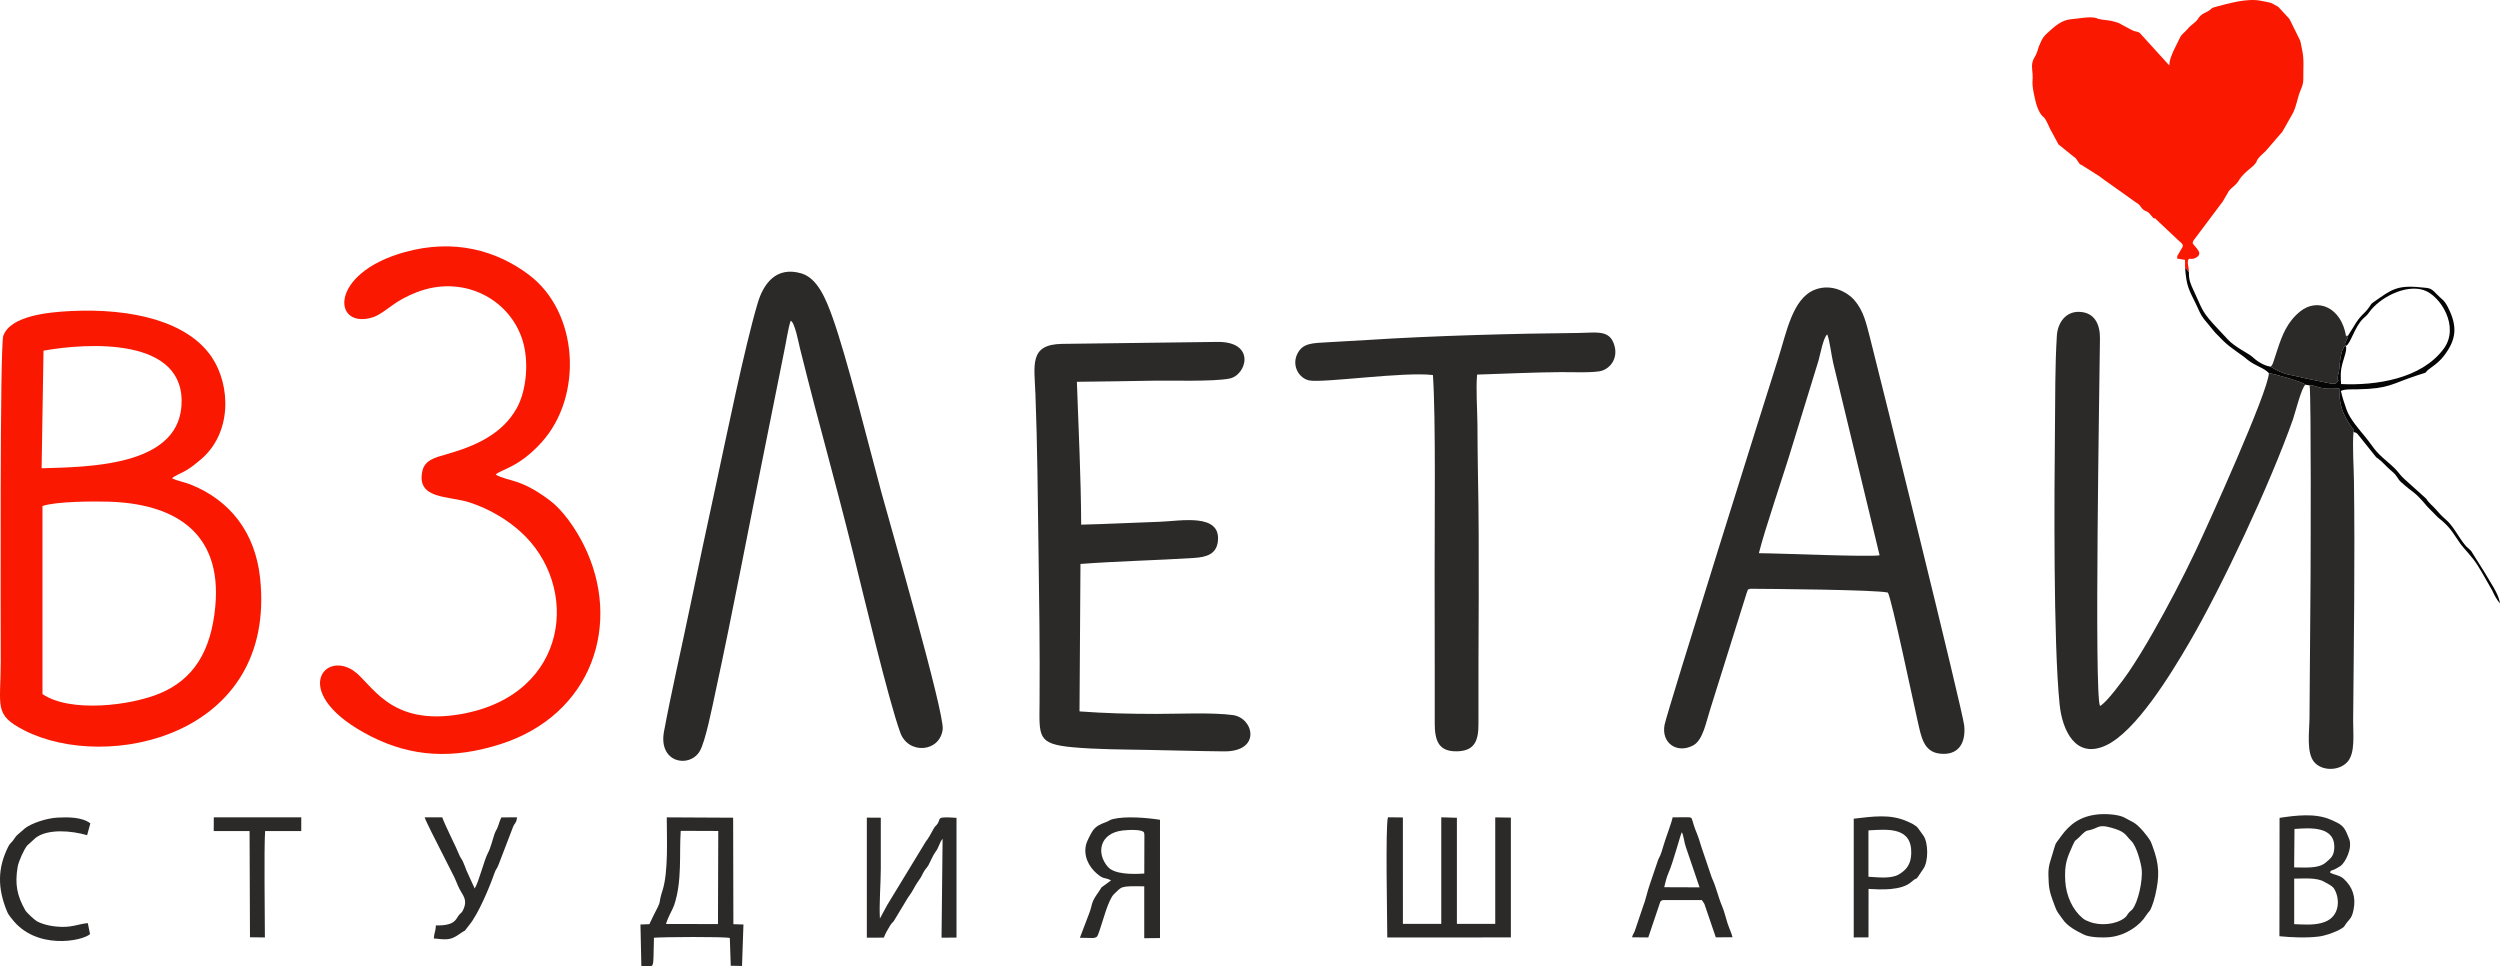 <?xml version="1.0" encoding="UTF-8"?> <svg xmlns="http://www.w3.org/2000/svg" xmlns:xlink="http://www.w3.org/1999/xlink" xmlns:xodm="http://www.corel.com/coreldraw/odm/2003" xml:space="preserve" width="746.108mm" height="288.407mm" version="1.1" style="shape-rendering:geometricPrecision; text-rendering:geometricPrecision; image-rendering:optimizeQuality; fill-rule:evenodd; clip-rule:evenodd" viewBox="0 0 25757.48 9956.52"> <defs> <style type="text/css"> .fil1 {fill:#2B2A29} .fil2 {fill:#050505} .fil0 {fill:#FA1800} </style> </defs> <g id="Слой_x0020_1">  <g id="_1855983538528"> <path class="fil0" d="M437.67 7151.09l0 -1937.38c135.21,-48.09 525.45,-49.67 682.96,-44.93 642.9,19.38 1173.21,289.04 1097.13,1084.47 -43.79,457.97 -224.04,744.85 -567.39,889.42 -307.86,129.62 -930.54,202.04 -1212.71,8.42zm-8.96 -2326.54l19.59 -1211.7c453.26,-81.47 1477.3,-144.26 1420.8,575.25 -48.29,614.99 -954.13,622.84 -1440.39,636.46zm1344.76 105c18.8,-27.87 89.7,-49.5 149,-85.71 55.45,-33.85 90.5,-63.72 136.94,-101.77 335.35,-274.78 317.34,-770.16 123.85,-1060.26 -249.21,-373.62 -830.85,-506.73 -1447.17,-477.48 -251.71,11.94 -628.35,51.8 -702.01,254.86 -36.46,100.49 -26.34,2935.42 -26.34,3352.32 0,472.97 -74.96,550.36 241.6,712.77 851.28,436.75 2604.56,63.2 2430.4,-1569.07 -49.95,-468.14 -309.12,-802.31 -719.72,-964.63 -56.52,-22.34 -138.34,-37.88 -186.55,-61.03z"></path> <path class="fil1" d="M18121.67 5699.52c59.37,-242.05 264.12,-834.36 353.28,-1135.16l261.68 -851.21c16.6,-58.33 50.6,-243.19 90.24,-267.41 25.93,71.19 41.71,214.74 61.08,295.84l477.53 1979.76c-115.51,18.89 -1030.48,-20.87 -1243.82,-21.82zm-89.99 366.66c197.15,0.86 1309.12,9.61 1419.48,39.38 41.59,78.22 253.43,1091.69 306.51,1324.43 36.11,158.3 59.67,313.53 224.55,334.28 191.41,24.08 274.38,-104.09 254.83,-290.54 -15.93,-151.93 -869.68,-3602.06 -969.69,-3990.62 -40.66,-158 -67.38,-278.96 -158.07,-386.34 -74.13,-87.77 -240.16,-178.21 -410.63,-112.1 -230.89,89.53 -291.8,440.63 -378.25,710.35 -119.65,373.35 -1145.17,3640.54 -1170.46,3773.26 -35.17,184.61 124.81,300.51 293.12,212.56 103.28,-53.97 133.85,-240.54 175.8,-368.55l376.37 -1200.46c26.64,-63.33 -1.87,-25.82 36.43,-45.64z"></path> <path class="fil0" d="M22513.16 2763.99c39.23,13.67 -10.41,-20.09 27.92,27.04 1.51,1.87 4.71,6.39 5.97,8 1.3,1.67 3.66,5.9 6.02,8.39 -0.16,-41.74 -14.41,-90.7 -12.69,-105.98 7.29,-64.45 25.82,-14.77 82.72,-45.18 85.16,-45.52 -3.5,-102.12 -33.1,-152.05 6.3,-24.42 6.98,-18.28 11.66,-28.76l297.98 -397.67c0.94,-1.14 2.84,-4.39 3.68,-5.57 0.83,-1.18 2.52,-4.55 3.31,-5.77l57.26 -98.25c29.06,-38.59 75.4,-61.86 99.47,-104.02 33.19,-58.13 85.69,-99.52 136.5,-142.49 13.09,-11.07 7.05,-3.82 21.26,-19.17 61,-65.95 -8.19,-29.58 120.24,-144.03l159.77 -185.43c2.33,-2.5 9.11,-8.56 11.01,-10.91l111.74 -196.86c37.39,-74.39 45.89,-154.45 76.33,-229.93 18.96,-47.01 31.76,-73.51 30.76,-126.04 -2.12,-109.83 11.55,-200.38 -16.14,-314 -7.35,-30.18 -7.56,-49.67 -17.23,-78.58l-105.12 -212.9c-1.98,-2.93 -7.14,-11.1 -9.04,-13.57l-109.83 -119.24c-93.93,-52.97 -57.35,-37.7 -177.77,-62.7 -143.29,-29.75 -334.76,27.42 -463.16,60.87 -4.02,1.05 -28.3,8.02 -30.46,9.01 -24.59,11.23 -13.06,7.59 -30.75,22.34 -34.03,28.36 -82.05,32.86 -117.74,81.46l-10.25 16.11c-29.55,40.57 -71.13,57.36 -107.93,103.77 -23.94,30.2 -56.7,47.54 -74.5,84.3l-70.26 143.02c-16.9,45.07 -38.41,80.05 -40.21,145.43l-302.28 -332.71c-34.84,-26.23 -37.7,-7.95 -85.53,-33.24l-102.87 -54.62c-34.76,-20.91 -30.84,-17.8 -76.36,-31.13 -66.22,-19.4 -116.8,-14.84 -165.97,-28.88l-15.77 -6.87c-67.19,-22.23 -181.28,4.85 -257.33,10.15 -103.86,7.23 -174.38,73.85 -246.29,139.02 -43.81,39.71 -55.94,57.81 -81.26,118.02 -13.69,32.54 -11.55,21.95 -24.15,66.78 -23.42,83.33 -68.02,86.13 -54.73,202.06 16.45,143.62 -21.23,87.82 34.99,323.53 11.7,49.04 35.29,112.16 67.42,146.42l20.2 18.56c33.91,40.38 47.72,99.16 82.72,154.95l65.35 121.44 153.79 124.11c33.21,23.34 20.97,15.91 44.34,47.95 50.09,68.67 4.06,14.36 48.12,44.83l178.41 113.27c20.9,14.85 16.16,13.67 29.93,23.17l348.52 247.9c45.15,24.34 34.93,41.3 74.03,73.16 1.01,0.83 4.12,2.96 5.19,3.67 21.48,14.3 33.42,8.5 52.7,31.46l39.52 45.85c41.53,26.28 -5.87,-22.26 42.85,27.54l212.26 199.99c77.96,68.21 56.43,50.61 8.8,142.05 -18.3,35.13 -9.1,-1.56 -17.47,50.2l82.42 14.81 1.06 85.93z"></path> <path class="fil1" d="M8146.91 3304.23c42.78,18.14 81.06,228.72 94.63,282.48 24.86,98.45 50.95,201.67 77.14,306.09 52.33,208.62 105.12,403.76 159.84,609.02 109.61,411.21 214.1,806.21 316.98,1220.05 95.98,386.09 355.61,1483.3 480.2,1826.71 82.79,228.19 407.73,203.86 436.94,-34.61 20.15,-164.49 -548.12,-2133.38 -632.86,-2445.49 -122.79,-452.21 -354.14,-1388.13 -503.46,-1802.29 -64.76,-179.6 -151.34,-400.14 -320.44,-449.63 -264.9,-77.53 -392.42,114.94 -448.95,304.53 -135.57,454.62 -326.53,1394.65 -430.45,1874.76 -91.48,422.58 -181.53,842.5 -269.53,1268.15 -88.14,426.36 -187.02,850.66 -265.73,1272.14 -60.35,323.16 258.59,380.97 366.38,206.44 60.25,-97.55 131.98,-466.31 162.56,-607.46 178.78,-825.04 346.91,-1720.26 517.25,-2557.69l192.35 -959.33c18.36,-83.33 42.15,-247.74 67.16,-313.89z"></path> <path class="fil0" d="M5107.02 4889.79c55.07,-55.42 236.74,-69.52 475.84,-335.65 423.11,-470.92 384.02,-1334.99 -135.8,-1724.67 -331.26,-248.32 -766.44,-373.4 -1277.04,-231.91 -794.19,220.07 -742.36,804.93 -325.35,670.45 74.97,-24.18 174.53,-110.42 243.87,-154.35 80.38,-50.92 179.12,-98.59 281.56,-128.64 446.25,-130.9 883.84,111.84 1012.7,517.7 69.87,220.07 42.42,519.73 -58.07,701.27 -149.4,269.89 -429.6,392.96 -727.77,477.22 -111.7,31.57 -220.09,58.69 -244.86,169.99 -65.96,296.38 269.73,255.32 485.27,325.11 212.02,68.65 391.16,181.88 522.08,298.83 622.45,556.02 511.92,1681.05 -604.17,1881.27 -751.87,134.89 -925.01,-324.09 -1118.78,-450.05 -313.16,-203.55 -648.46,254.56 183.08,679.06 423.07,215.98 849.96,236.89 1336.25,81.56 951.85,-304.04 1257.84,-1250.38 859.13,-2051.62 -86.58,-173.98 -217.42,-359.79 -349.76,-459.35 -311.78,-234.5 -428.04,-191.72 -558.17,-266.24z"></path> <path class="fil1" d="M11122.12 7329.64l10 -1519.31c393.74,-29.51 779.96,-36.88 1170.22,-61.77 133.8,-8.53 230.18,-41.72 245.26,-170.18 34.82,-296.67 -388.02,-209.43 -599.15,-202.56 -272.18,8.86 -536.61,23.41 -809.11,29.74 -2.28,-498.5 -27.03,-977.37 -44.27,-1471.83 264.59,-1.84 523.14,-7.84 787.12,-11.46 194.83,-2.67 616.88,10.38 783.89,-21.52 181.08,-34.6 279.1,-388.45 -134.47,-377.92l-1590.96 20.22c-337.7,6.19 -284.37,213.7 -272.63,517.95 20.32,526.46 23.99,1057.93 31.47,1584.22 7.53,529.99 15.08,1058.34 11.07,1590.38 -2.67,354.08 -24.78,429.12 339,463.15 244.42,22.87 531.19,23.02 779.43,27.62 258.78,4.79 520.48,12.76 782.23,15.05 386.36,3.38 307.34,-343.63 92.02,-373.75 -207.76,-29.07 -571.28,-11.95 -794.56,-12.19 -277.13,-0.29 -518.06,-6.08 -786.57,-25.84z"></path> <path class="fil1" d="M23753.33 3963.75c-34.91,-30.92 -307.17,-108.06 -377.19,-119.82 -3.4,184.82 -631.4,1571.93 -750.77,1823.41 -139.8,294.52 -292.13,584.74 -445.42,853.15 -78.64,137.68 -162.32,276.69 -247.27,402.08 -54.45,80.39 -230.82,319.36 -296.12,350.82 -62.08,-100.91 -4.39,-3373.09 -0.77,-3788.79 1.17,-134.27 -49.33,-265.3 -211.18,-271.51 -143.84,-5.51 -224.72,114.04 -232.98,246.61 -19.29,309.35 -16.25,641.75 -19.44,952.99 -6.82,665.2 -17.84,2193.38 47.91,2844.41 26.92,266.6 164.34,567.37 476.41,423.2 307.67,-142.14 663.97,-724.63 860.74,-1061.82 334.03,-572.4 832.06,-1631.66 1067.5,-2299.18 22,-62.38 88.05,-330.84 128.59,-355.54z"></path> <path class="fil1" d="M14763.29 3864.12c30.53,429.52 16.61,1540.28 17.59,2032.91 0.68,344.59 1.04,689.17 1.18,1033.75 0.07,172.28 0.57,344.63 -0.03,516.9 -0.62,180.48 37.92,296.86 227.86,293.11 180.08,-3.55 223.23,-104.32 222.59,-279.73 -3.04,-840.37 12.15,-1754.57 -5.28,-2581.28 -3.49,-165.36 -3.6,-338.37 -5.16,-506.87 -1.43,-154.57 -16.75,-366.24 -3.53,-513.5 286.47,-8.7 576.81,-23.45 864.94,-25.46 96.88,-0.67 354.23,10.28 425.57,-15.84 110.33,-40.42 171,-164.04 109.71,-297.68 -56.15,-122.44 -192.26,-91.43 -349.74,-90.06 -654.19,5.69 -1523.54,29.42 -2165.69,71.58 -141.6,9.29 -277.03,14.75 -418.81,24.04 -157.82,10.35 -265.77,3.07 -321.85,127.95 -52.55,117 20.86,244.04 126.51,265.6 141.03,28.78 975.97,-92.29 1274.14,-55.42z"></path> <path class="fil1" d="M23796.59 3970.69c16.08,188.34 9.91,1758.34 9.14,1966.11l-10.99 1457.85c-1.23,145.4 -34.12,359.79 48.52,457.1 80.63,94.94 257.32,92.8 342.49,-2.05 82.62,-92.01 57.46,-285.07 58.73,-428.54 7.18,-808.6 19.1,-1658.68 8.39,-2465.1 -2.06,-155.14 -17.07,-355.99 -4.84,-505.28 -7.6,-72.54 7.95,-9.52 -22.88,-55.15 -90.08,-133.28 -123.14,-216.21 -123.69,-393.49 -225.18,16.92 -228.08,-36.63 -304.86,-31.46z"></path> <path class="fil1" d="M2202.07 8562.28l369.3 0 4.13 1094.41 153.59 1.82c0,-242.44 -9.97,-899.67 2.33,-1095.86l372.4 -0.37 0.14 -140.97 -901.27 0 -0.63 140.97z"></path> <path class="fil1" d="M4491.09 9534.7c-3.25,66.89 -17.34,70.75 -21.77,134.28 130.62,13.45 171,19.22 257.45,-40.87 110.31,-76.66 25.49,1.48 108.04,-97.83 92.79,-111.62 209.92,-390.65 258.65,-532.1 16.9,-49.05 28.27,-46.68 43.57,-90.28l148.13 -386.3c12.54,-31.33 13.05,-22.85 22.06,-38.54 16.32,-28.38 13.65,-25.76 20.12,-61.76l-159.31 0.13c-8.94,12.61 -2.16,0.12 -12.34,22.15 -2.59,5.6 -6.77,16.41 -8.97,22.47 -6.08,16.75 -8.87,29.29 -15.07,46.26 -15.03,41.14 -24.03,42.55 -38.35,84.77 -20.7,61.05 -38.1,139.33 -65.86,190.75 -40.61,75.25 -94.27,300.98 -136.87,366.22l-83.54 -183.08c-10.85,-27.77 -25.71,-69.51 -37.95,-95.42 -16.7,-35.32 -20.81,-25.5 -46.46,-87.52 -29.21,-70.59 -57.03,-122.86 -84.44,-182.51 -18.68,-40.67 -75.72,-159.91 -81.66,-184.24l-181.29 0.07c5.73,24.11 57.46,123.75 73.18,157.78l231.41 456.87c25.7,54.27 41.29,106.13 71.95,154.49 38.38,60.56 54.36,101.31 26.31,170.07 -18.99,46.53 -21.64,34.99 -47.82,65.3 -34.53,39.96 -33.87,112.98 -239.15,108.81z"></path> <path class="fil1" d="M927.42 9623.75l-22.65 -112.62c-84.14,5.97 -151.07,40.46 -264.02,38.45 -93.95,-1.67 -187.52,-19.57 -259.79,-57.19 -19.23,-10.02 -105.32,-86.75 -120.99,-114.67 -83.98,-149.56 -108.51,-265.07 -77.86,-448.01 9.11,-54.4 67.56,-184.8 99.64,-219.68l85.99 -78.2c128.22,-96.77 376.58,-72.2 529.77,-26.85l33.31 -121.55c-83.79,-66.32 -231.71,-65.59 -341.15,-59.55 -109.2,6.03 -264.77,57.65 -330.99,108.98l-82.53 71.64c-20.76,20.61 -24.23,33.26 -44.22,58.1 -16.56,20.59 -32.62,31.86 -45.54,57.49 -115.31,228.78 -109.26,434.11 -17,663.12 11.34,28.15 22.53,45.58 37.61,64.53l13.93 16.95c247.48,327.99 729.58,231.53 806.49,159.04z"></path> <path class="fil1" d="M19099.15 8434.91l-0.21 1223.59 152.18 -0.89 0.47 -499.09c121.53,7.44 336.25,19.14 439.07,-70.37 94.39,-82.17 13.34,29.15 127.66,-140.11 49.82,-73.76 50.38,-260.88 -0.19,-336.83 -15.12,-22.72 -39.88,-57.2 -56.16,-78.35 -26.24,-34.09 -80.17,-56.03 -121.05,-73.82 -166.88,-72.67 -342.32,-47.57 -541.77,-24.12zm151.44 598.21l0 -477.59c211.16,-13.45 449.48,-32.86 440.97,239.67 -3.25,104.01 -44.96,165.86 -129.6,214.85 -81.03,46.9 -215.62,28.25 -311.36,23.08z"></path> <path class="fil1" d="M16815.22 9656.99l167 1.51 123.76 -367.65c16.33,-16.07 5.14,-8.13 26.98,-17.28l400.78 0.01c7.43,8.5 4.92,5.92 14.22,20.01 2.81,4.26 10.32,16.1 12.39,19.62l117.68 344.13 172.17 -1.04c-8.63,-39.11 -36.17,-96.13 -53.02,-148.7 -16.23,-50.62 -30.19,-111.03 -48.68,-156.37 -60.39,-148.08 -56.03,-183.88 -112.17,-309.67l-106.36 -314.18c-40.39,-140.89 -58.54,-158.66 -79.77,-229.26 -2.55,-8.51 -8.35,-31.33 -11.48,-39.27 -19.36,-49.15 13.44,-37.83 -205.53,-37.8 -8.59,52.52 -70.84,207.09 -100.59,311.32 -6.86,24.02 -15.41,54.89 -25.59,78.08 -9.8,22.31 -20.13,35.44 -30.94,71.43l-77.94 229.71c-22.95,61.04 -43.14,163.99 -72.71,236.74l-77.55 230.21c-12.27,39.02 -25.64,46.13 -32.64,78.44zm331.15 -516.09c10.07,-43.69 24.48,-103.71 43.3,-145.57 49.75,-110.63 124.85,-402.79 138.53,-421.22 18.59,35.51 24.6,106.86 40.18,149.77l142.22 418.39 -364.24 -1.38z"></path> <path class="fil1" d="M11447.15 9069.99c-11.43,10.59 -13.04,9.63 -27.51,20.75 -111.6,85.74 -41.2,15.31 -111.14,113.76 -73.37,103.26 -50.13,115.37 -88.54,210.87l-93.75 246.38 138.38 2.65c42.82,-8.2 40.23,-9.68 67.29,-86.68 30.78,-87.62 87.68,-312.28 146.54,-366.59 83.43,-77 54.41,-83.81 310.68,-79.28l0 534.54 162.4 -1.57 -0.04 -1218.61c-130.24,-20.38 -351.3,-40.39 -485.05,-7.23 -38.83,9.63 -36.94,19.05 -78.01,33.74 -53.36,19.08 -98.69,40.67 -129.95,86.69 -17.23,25.36 -58.21,103.37 -67.13,136.46 -31.7,117.55 22.84,232.02 111.63,306.66 73.81,62.04 69.53,31.64 144.21,67.47zm342.32 -69.98c-128.54,8.81 -307.94,7.77 -374.74,-68.35 -123.09,-140.26 -85.77,-345.88 149.13,-374.92 41.39,-5.12 207.59,-17.26 223.27,22.13 2.69,6.78 3.09,19.36 3.52,27.15l-1.18 393.99z"></path> <path class="fil1" d="M23486.29 8426.37l-1.44 1219.65c132.38,12.66 275.04,18.69 403.16,3.43 69.68,-8.3 172.36,-43.77 235.96,-82.2 38.59,-23.32 26.86,-24.59 53.51,-59.25 33.63,-43.73 52.53,-46.58 70.81,-133.85 27.85,-132.96 -11.33,-235.95 -99.1,-318.13 -42.4,-39.7 -98.24,-40.75 -142.9,-65.55 6.7,-28.34 13.44,-16.09 49.9,-34.78 18.91,-9.69 48.73,-26.73 59.05,-33.96 44.35,-31.04 126.33,-180.41 87.9,-279.37 -0.85,-2.2 -2.17,-4.76 -3.05,-6.94l-8.88 -21.75c-40.82,-104.83 -66.19,-120.02 -179.99,-169.41 -158.71,-68.86 -360.46,-42.59 -524.94,-17.91zm153.85 114.5c156.47,-11.12 424.49,-34.24 409.56,202.31 -4.72,74.82 -33.57,99.02 -90.42,145.84 -74.92,61.7 -204.92,47.92 -322.7,47.92l3.56 -396.07zm-3.2 511.61c98.67,0 230.24,-13.41 308.63,32.15 36.39,21.16 82.59,39.68 102.81,72.15 60.09,96.47 65.24,280.2 -96.48,341.91 -94.43,36.03 -205.62,27.72 -314.94,22.78l-0.01 -468.99z"></path> <path class="fil1" d="M21608.31 8391.42c-173.3,19.39 -280.59,95.98 -373.79,224.94 -76.65,106.07 -45.36,49.97 -94.44,203.88 -34.47,108.06 -40.54,136.83 -32.03,276.92 5.9,97.14 34.52,158.79 62.22,236.69 24.29,68.29 37.71,73.17 80.26,135.49 52.71,77.2 139.82,119.79 219.95,160.14 58.24,29.33 197.42,33.47 270.22,25.38 165.42,-18.38 309.26,-122.19 371.24,-223.92 27.01,-44.32 34.86,-30.23 56.48,-87 14.76,-38.76 26.05,-71.79 36.61,-117.79 45.2,-196.73 45.28,-314.41 -27.69,-508.4 -6.17,-16.41 -13.22,-38.44 -20.68,-51.62 -28.15,-49.74 -115.41,-159.55 -176.54,-193.47l-101.14 -53.86c-67.87,-29.73 -192.27,-36.16 -270.66,-27.38zm6.75 129.94c50.73,-23.67 133.57,4.76 183.1,20.68 66.98,21.51 100.25,49.48 132.65,92.98l30.01 32.11c51.46,51.4 96.46,220.22 104.32,285.39 14.5,120.09 -38.86,350.82 -96.81,418.28 -4.43,5.15 -19.53,17.01 -26.77,24.07 -26.86,26.2 -24.82,41.96 -51.11,61.98 -93.04,70.84 -253.21,82.77 -360.41,41.26 -31.58,-12.22 -47.73,-17.3 -74.09,-39.23 -100.11,-83.3 -169.02,-226.95 -177.82,-382.35 -9.98,-176.38 19.86,-239.28 78.19,-370.01 27.9,-62.54 26.02,-40.58 63.88,-79.12 106.78,-108.69 57.11,-41.76 194.85,-106.03z"></path> <path class="fil1" d="M8930.99 9661.11l175.26 -0.92c12,-35.26 45.18,-94.37 66.85,-127.92 21.2,-32.84 25.83,-23.4 44.72,-57.52l116.08 -192.45c27.93,-50.22 47.36,-65.23 79.81,-125.64 9.9,-18.43 22.15,-41.32 34.41,-58.73 70.91,-100.71 40.56,-71.08 77.06,-128.16 16.74,-26.18 28.7,-33.36 42.71,-59.75 22.22,-41.84 46.12,-101.61 71.65,-134.7 35.85,-46.48 37.87,-92.8 72.04,-133.38l-10.95 1019.17 154.27 -1.39 -0.02 -1233.42c-212.19,-15.37 -161.17,5.25 -191.76,55.06 -21.76,35.42 -23.44,19.46 -44.55,57.93 -26.11,47.58 -49.72,94.15 -81.53,133.9l-396.66 652.2c-28.12,53.2 -48.56,91.03 -74.65,138.21 -8.88,-151.85 8.65,-351.93 9.13,-511.93 0.52,-175.57 0.07,-351.21 0.07,-526.79l-143.96 -0.96 -0.02 1237.19z"></path> <path class="fil1" d="M6690.46 9521.75l-91.86 3.3 9.2 427.11c147.76,-0.16 118.37,63.52 129.79,-290.48 88.53,-8.43 722.41,-12.62 781.65,2.35l9.58 286.25 116.17 2.02 14.76 -427.24 -103.81 -2.88 -2.36 -1097.27 -683.99 -3.59c0,213.01 18.15,560.71 -43.76,753.23 -51.75,160.91 5.1,72.54 -95.48,263.81l-39.87 83.4zm171.39 -1.92c23.11,-79.91 67.04,-144.04 83.94,-194.26 83.88,-249.13 51.19,-528.36 67.62,-765.39l386.83 1.47 -3.07 959.01 -535.33 -0.83z"></path> <path class="fil1" d="M14293.28 9658.51l1273.19 -0.16 0 -1234.45 -161.01 -2.4 -0.01 1097.05 -395.09 0 0 -1093.09 -160.97 -4.76 -0.03 1097.85 -395.14 0 -0.16 -1096.28 -154.06 -1.75c-27.22,89.98 -6.71,1060.43 -6.71,1238z"></path> <path class="fil1" d="M23395.41 3778.13c145.74,91.19 192.98,77.25 349.23,118.17l271.15 55.61c67.2,11.22 66.54,-24.66 66.59,-24.72 40.84,-27.21 -14.58,21.91 7.3,-66.56 0.75,-3.04 2.31,-6.46 3.1,-9.71 0.85,-3.49 2.17,-6.8 2.98,-10.52l5.63 -36.63c1.95,-16.9 2.24,-32.57 4.28,-50.62 4.68,-41.57 13.44,-123.95 36.52,-161.57 19.82,-32.28 -7.95,-14.11 26.67,-26.35 -15.39,-38.12 -12.6,-7.59 1.94,-49.22 17.97,-51.41 13.29,2.61 22.41,-60.4 -20.94,14.49 -14.95,-11.7 -20.68,14.91 -47.6,-308.14 -298.59,-406.11 -476.9,-259.41 -130.88,107.67 -182.62,240.91 -234.93,402.33l-42.65 129.7c-1.43,2.98 -3.22,6.46 -4.75,9.25 -10.03,18.38 -6.66,13 -17.91,25.75z"></path> <path class="fil2" d="M24168.86 3565.23c50.4,-21.98 87.72,-195.56 179.78,-283.82 29.91,-28.67 36.71,-29.75 58.83,-61.19 107.73,-153.11 374.01,-292.98 563.28,-231.62 173.39,56.22 374.7,377.42 206.6,604.8 -228.2,308.68 -693.05,380.64 -1057.32,363.41 -5.81,-87.03 -6.38,-139.7 14.64,-214.75 16.64,-59.38 49.85,-143.38 34.19,-176.83zm-792.73 278.7c70.02,11.76 342.29,88.91 377.19,119.82l43.26 6.94c76.78,-5.17 79.68,48.38 304.86,31.46 0.55,177.28 33.61,260.21 123.69,393.49 30.84,45.62 15.28,-17.39 22.88,55.15 37.97,11.03 28.93,6.13 55.88,37.98l176.91 220.86c20.46,17.05 37.77,26.98 58.86,47.31 39.13,37.7 63.72,65.01 108.6,103.18 57.02,48.5 48.99,69.97 90.84,107.76 133.28,120.35 130.25,85.01 267.65,249.45 1.74,2.07 4.44,4.93 6.28,6.9l98.51 99.83c1.87,1.89 4.51,4.79 6.44,6.65l43.95 36.08c90.68,78.12 121.25,141.09 182.85,228.5 43.76,62.1 119.85,131.87 181.82,228.76 17.73,27.71 21.37,38.94 40.12,65.94l110.97 194.42c22.34,50.07 50.69,101.03 79.78,132.9 -11.71,-98.38 -104.26,-223.31 -158.59,-320l-138.11 -219.82c-24.9,-27.69 -40.71,-34.99 -60.56,-58.7 -71.26,-85.18 -123.65,-202.15 -206.63,-271.03 -50.22,-41.69 -72.69,-75.37 -116.98,-120.78 -17.6,-18.04 -45.21,-42.96 -58.87,-60.05 -6.74,-8.44 -14.77,-21.69 -22.75,-31.15l-223.55 -201.18c-75.01,-71.25 -47.63,-70.33 -176.99,-179.8 -140.26,-118.71 -134.05,-142.54 -224.54,-252.79 -57.95,-70.6 -161.77,-188.3 -193.34,-281.64 -24.06,-71.14 -41.26,-116.51 -58.06,-192.02 34.56,-20.27 106.75,-16.05 173.39,-17.32 326.62,-6.26 343.96,-55.16 605.08,-141.07 163.75,-53.88 43.41,-7 154.49,-85.19 47.75,-33.61 93.74,-72.04 130.49,-120.92 122.52,-162.96 143.93,-294.81 37.47,-501.61 -40.43,-78.54 -61.91,-75.69 -117.11,-134.87 -62.34,-66.83 -75.28,-57.68 -164.58,-67.13 -242.94,-25.72 -306.48,29.87 -465.09,140.26 -51.65,35.94 -33.88,23.1 -65.57,67.91 -51.15,72.36 -83.07,67.73 -163.37,206.88l-50.48 80.33c-9.12,63.01 -4.45,9 -22.41,60.4 -14.54,41.63 -17.33,11.1 -1.94,49.22 -34.62,12.24 -6.85,-5.93 -26.67,26.35 -23.09,37.62 -31.84,120 -36.52,161.57 -2.04,18.05 -2.33,33.72 -4.28,50.62l-5.63 36.63c-0.81,3.72 -2.13,7.03 -2.98,10.52 -0.8,3.25 -2.35,6.67 -3.1,9.71 -21.88,88.48 33.54,39.35 -7.3,66.56 -0.06,0.06 0.61,35.93 -66.59,24.72l-271.15 -55.61c-156.26,-40.92 -203.5,-26.98 -349.23,-118.17 -77.59,-11.39 -145.32,-59.92 -196.38,-106.96 -29.3,-26.99 -177.76,-98.17 -247.4,-175.3l-83.5 -89.38c-194.7,-203.2 -172.69,-214.49 -265.54,-410.01 -26.25,-55.29 -53.84,-111.22 -49.52,-189.05 -2.37,-2.5 -4.72,-6.72 -6.02,-8.39 -1.26,-1.61 -4.46,-6.13 -5.97,-8 -38.33,-47.13 11.31,-13.37 -27.92,-27.04 14.29,183.76 37.41,218.03 111.89,368.86 34,68.86 42.08,102.74 83.13,155.39l113.82 137.76c132.99,141.47 154.66,146.2 302.67,254.27l28.89 24.29c90.86,72.16 166.02,80.18 222.57,139.36z"></path> </g> </g> </svg> 